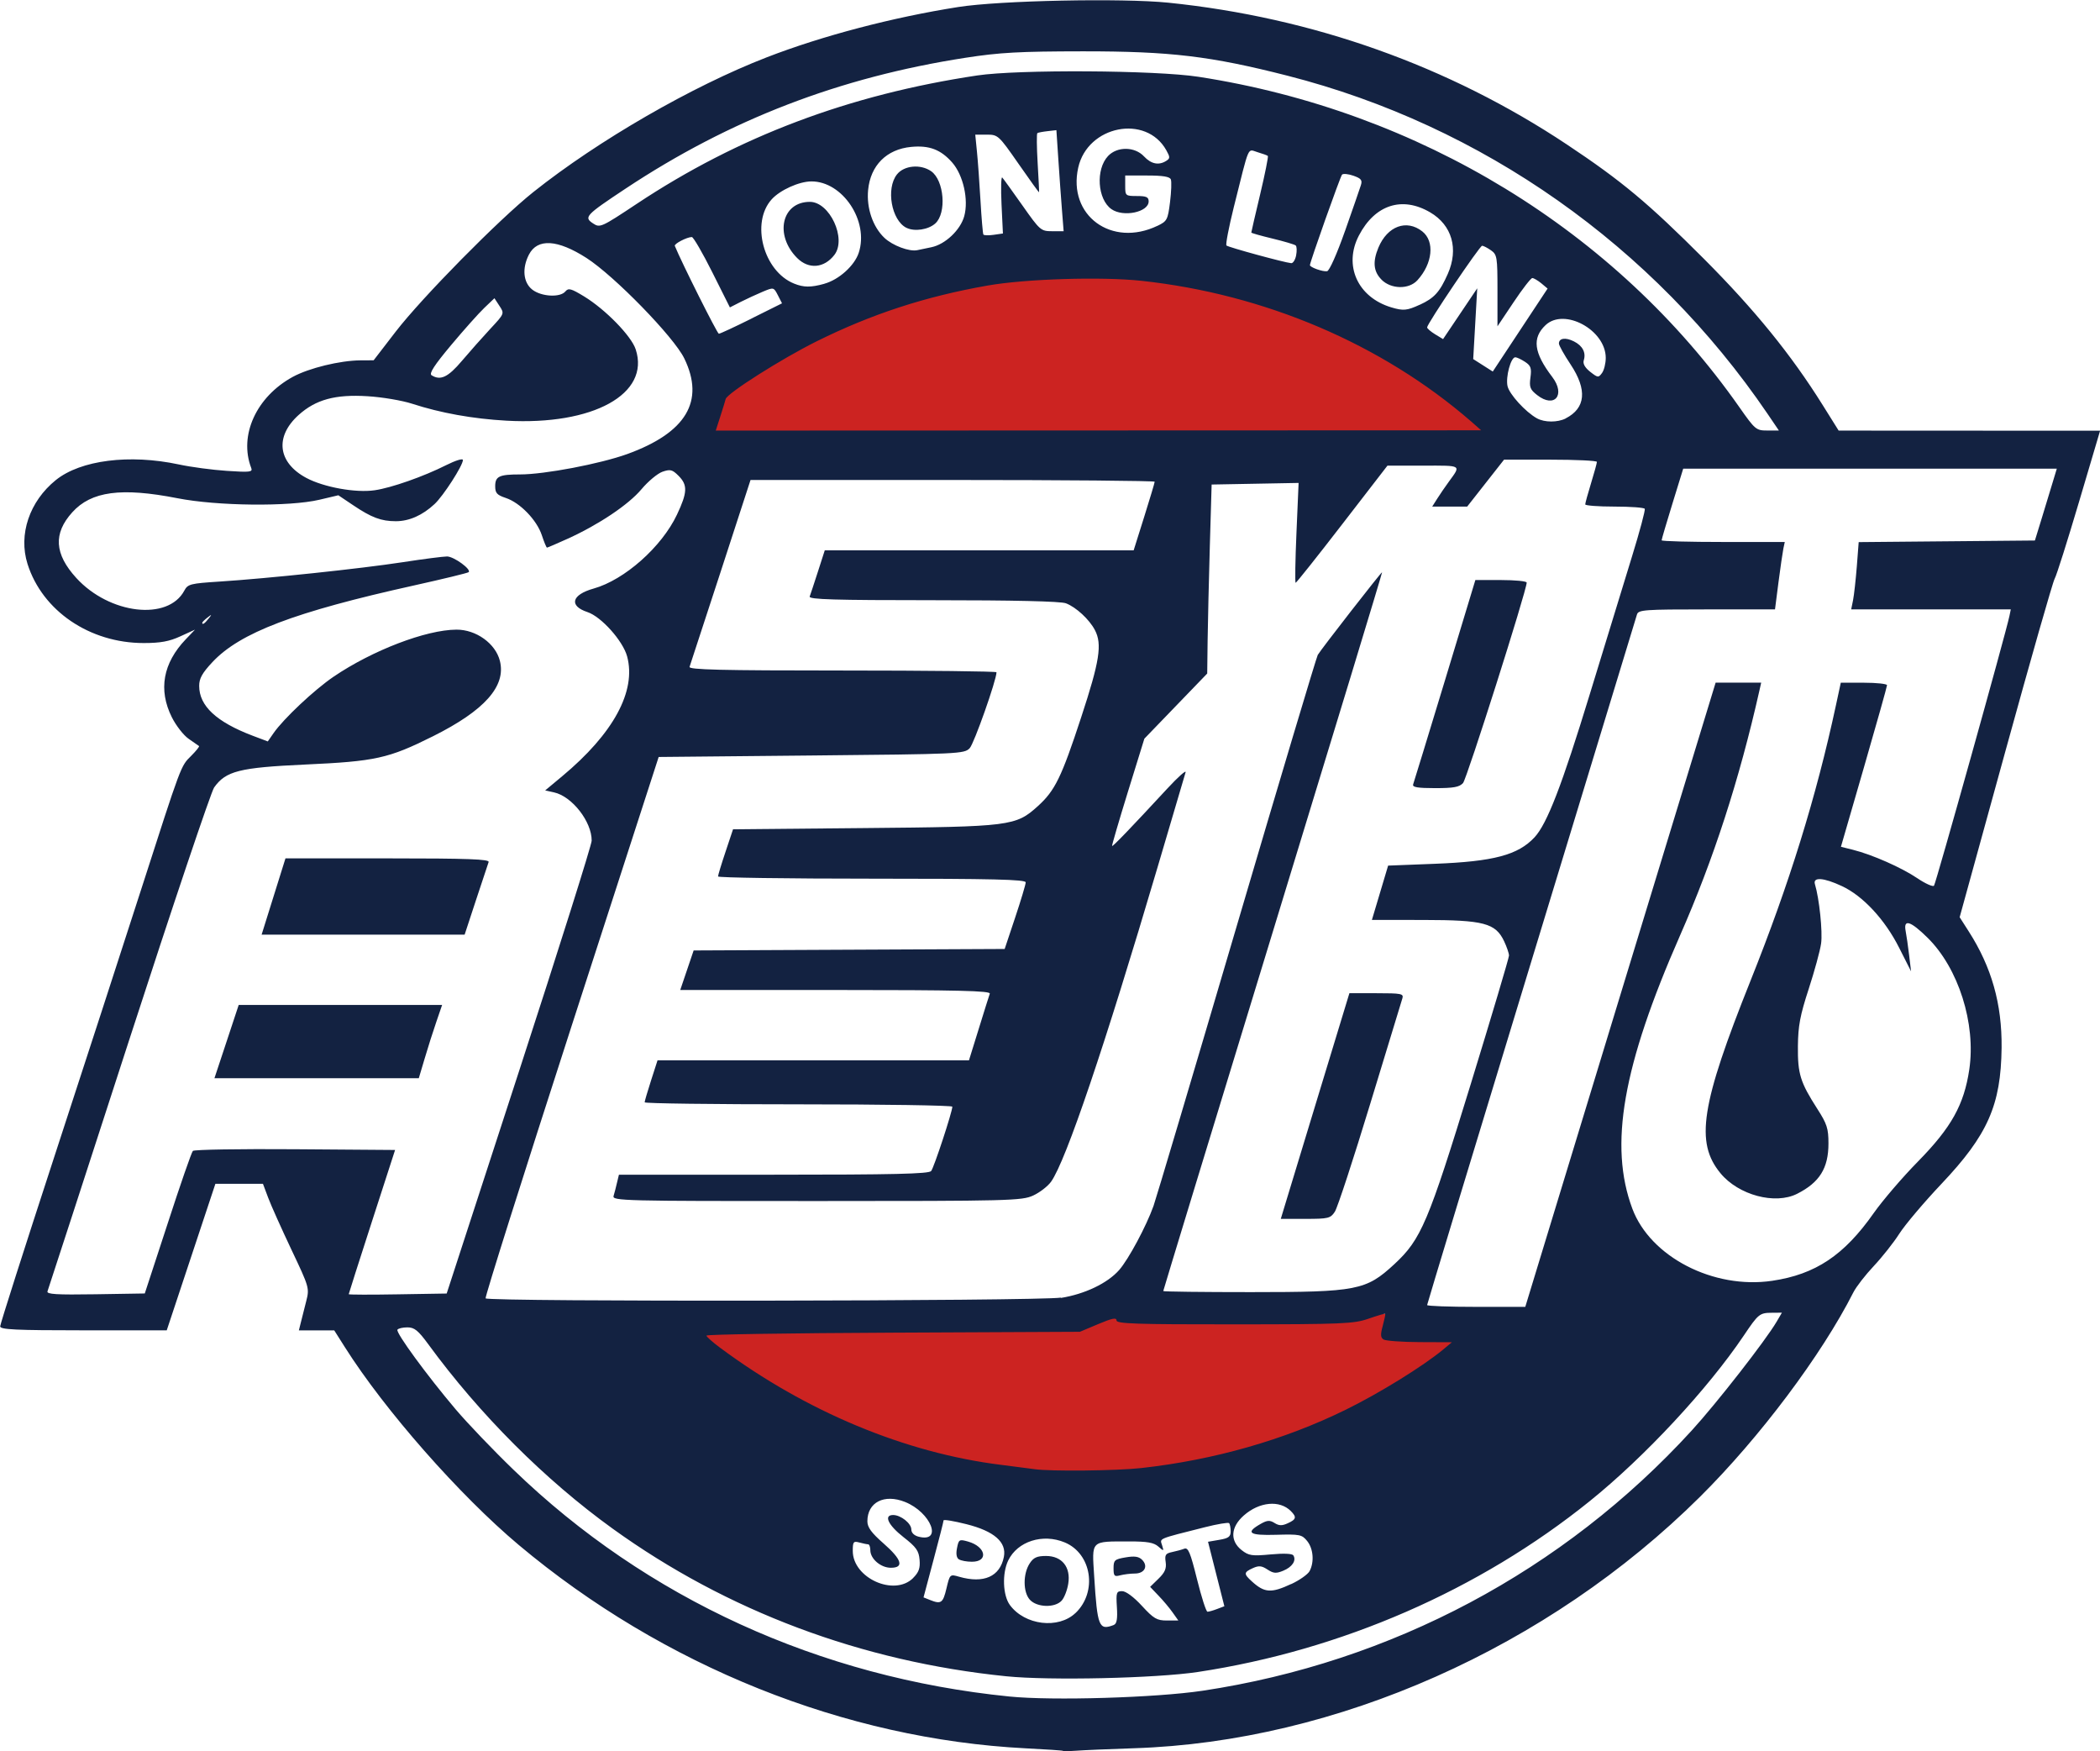 <svg height="288.727" viewBox="0 0 157.902 131.625" width="346.348" xmlns="http://www.w3.org/2000/svg"><g transform="matrix(5.038 0 0 5.038 -427.119 -354.186)"><path d="m100.425 92.376c-.273-.009-.741-.064-1.204-.141-1.309-.217-2.686-.777-3.893-1.583-.39-.26-.705-.501-.684-.522.02-.02 1.429-.039 3.855-.052l2.405-.014.226-.094c.124-.051.254-.101.289-.111.057-.015.066-.015.081.007.03.041.097.05.464.063.455.016 2.473.016 3.02 0.0.495-.015.569-.024.823-.103.107-.033.199-.059.205-.056.006.002-.003.065-.021.139-.019.077-.031.163-.029.202.003.057.01.07.039.084.054.026.37.044.77.044l.361 0-.106.088c-.307.255-.885.624-1.424.909-1.051.556-2.25.926-3.52 1.087-.38.048-1.11.071-1.658.053z" fill="#cc2321" stroke-width=".022"/><path d="m95.295 76.745c0-.069.14-.455.182-.501.111-.123.899-.617 1.324-.83.91-.456 2.033-.801 2.988-.917.44-.053 1.544-.074 1.943-.037 1.887.176 3.734.945 5.139 2.14l.188.16h-5.882c-3.235 0-5.882-.007-5.882-.015z" fill="#cc2321" stroke-width=".041"/><path d="m100.646 96.427c-.007-.006-.259-.023-.559-.038-2.695-.138-5.41-1.227-7.565-3.034-.883-.741-2.001-2.012-2.595-2.951l-.159-.251h-.264-.264l.03-.12c.017-.066.053-.209.08-.317.049-.193.045-.207-.22-.765-.148-.313-.305-.662-.348-.777l-.078-.208h-.355-.355l-.363 1.093-.363 1.093h-1.243c-1.015 0-1.243-.011-1.243-.059 0-.033.363-1.169.806-2.525.443-1.356 1.025-3.145 1.292-3.975.613-1.903.595-1.856.754-2.014.073-.073.125-.138.116-.145-.009-.007-.079-.055-.155-.108-.076-.052-.189-.198-.251-.322-.204-.409-.133-.806.208-1.163l.138-.144-.219.1c-.165.076-.298.1-.547.1-.807 0-1.513-.481-1.734-1.181-.138-.439.029-.933.423-1.251.37-.298 1.099-.39 1.835-.233.18.039.503.082.718.096.345.023.387.018.363-.043-.187-.487.076-1.063.621-1.36.241-.131.704-.244 1.009-.246l.197-.001.328-.426c.395-.512 1.54-1.674 2.055-2.084.967-.77 2.371-1.58 3.485-2.011.826-.32 1.877-.596 2.856-.75.62-.098 2.445-.135 3.135-.065 2.153.22 4.188.944 5.95 2.116.821.546 1.217.877 2.047 1.708.755.757 1.299 1.426 1.77 2.179l.239.382 1.951.001 1.951.001-.314 1.06c-.173.583-.336 1.1-.364 1.148-.028.048-.358 1.204-.734 2.569l-.684 2.482.133.208c.344.536.5 1.087.493 1.74-.01.855-.206 1.3-.897 2.03-.262.277-.546.613-.63.745-.084.132-.256.349-.381.482-.125.133-.263.31-.305.394-.474.935-1.397 2.164-2.287 3.048-2.268 2.251-5.43 3.656-8.45 3.753-.373.012-.761.029-.862.037-.101.008-.19.01-.197.004zm2.082-.897c2.821-.424 5.387-1.79 7.301-3.884.374-.409 1.103-1.344 1.266-1.622l.079-.135-.145.001c-.188.001-.205.015-.425.342-.537.797-1.48 1.81-2.297 2.468-1.649 1.329-3.708 2.226-5.849 2.55-.624.094-2.21.13-2.861.064-2.159-.219-4.166-.972-5.873-2.202-1.01-.728-1.986-1.704-2.753-2.753-.151-.206-.207-.251-.311-.251-.07 0-.137.016-.149.035-.027.043.443.685.87 1.189.173.204.562.611.865.903 1.984 1.917 4.566 3.097 7.399 3.381.644.065 2.186.018 2.882-.086zm-1.322-.984c.041-.016.054-.092.043-.262-.014-.221-.007-.24.078-.24.056 0 .174.087.295.219.176.191.223.219.373.219h.171l-.086-.121c-.047-.067-.142-.18-.211-.251l-.124-.13.125-.122c.095-.092.121-.152.107-.248-.016-.107-.001-.129.094-.149.062-.013.144-.035.183-.05.059-.023.091.054.191.456.066.266.136.484.156.484.02 0 .085-.018.144-.041l.108-.041-.122-.481-.122-.481.169-.029c.138-.023.169-.047.169-.127 0-.054-.011-.109-.024-.122-.013-.013-.176.014-.361.061-.714.18-.672.163-.639.268.029.093.027.093-.056.02-.067-.059-.164-.076-.432-.076-.585.001-.559-.024-.525.52.048.758.07.812.295.726zm-.007-.843c0-.121.015-.135.18-.163.134-.023.197-.013.246.036.095.095.037.205-.108.205-.067 0-.166.013-.22.027-.086.023-.098.01-.098-.106zm-.567.667c.329-.315.242-.885-.161-1.053-.329-.137-.705-.017-.844.269-.093.193-.081.521.025.665.222.302.725.363.98.118zm-.683-.199c-.102-.113-.103-.387-.001-.542.057-.087.109-.11.243-.11.238 0 .372.166.332.414-.015.096-.059.209-.098.252-.1.111-.37.103-.475-.013zm-1.244-.167c.051-.214.052-.215.19-.175.367.105.609-.002.667-.296.044-.22-.145-.385-.561-.489-.186-.047-.339-.072-.339-.056-0.0.016-.067.28-.15.589l-.149.56.095.038c.167.067.195.048.247-.171zm.186-.434c-.036-.023-.046-.083-.028-.17.025-.128.034-.133.165-.096.267.076.309.302.056.301-.076-0-.162-.016-.193-.036zm4.961.368c.124-.058.247-.145.273-.193.072-.136.056-.336-.037-.45-.078-.096-.11-.102-.463-.092-.405.012-.464-.031-.226-.165.094-.053.133-.055.203-.011.067.042.113.043.197.004.128-.058.136-.092.045-.183-.166-.166-.468-.138-.7.066-.197.173-.211.378-.033.518.106.083.153.09.432.064.197-.018.323-.013.34.015.047.076-.017.173-.151.228-.106.044-.146.041-.236-.018-.087-.057-.129-.061-.219-.02-.136.062-.138.085-.013.198.188.171.287.178.587.038zm-5.644-.091c.085-.085.107-.146.096-.271-.011-.135-.05-.19-.24-.338-.229-.179-.3-.33-.155-.33.115 0 .272.125.272.216 0 .05.043.091.111.108.362.091.182-.364-.205-.519-.311-.124-.562.005-.562.289 0 .089.06.171.24.329.275.241.312.364.11.364-.15 0-.306-.133-.306-.262 0-.048-.015-.088-.033-.088-.018-0-.077-.013-.131-.027-.088-.024-.098-.011-.098.126 0 .405.621.684.901.404zm3.406-1.64c1.083-.12 2.135-.42 3.05-.87.502-.246 1.155-.65 1.454-.898l.131-.109-.481-.002c-.265-.001-.507-.019-.539-.039-.046-.029-.048-.073-.012-.205.025-.092.042-.172.036-.178-.006-.006-.118.027-.25.073-.22.076-.389.083-2.0.084-1.47.001-1.76-.009-1.76-.059 0-.046-.067-.032-.273.055l-.273.115-2.788.013c-1.533.007-2.787.026-2.786.044.001.017.094.1.208.184 1.282.951 2.758 1.566 4.186 1.744.216.027.443.056.503.065.24.035 1.226.024 1.596-.017zm7.15-7.062 1.421-4.657.34-0.0.34-0-.027.12c-.3 1.331-.685 2.518-1.184 3.652-.857 1.949-1.064 3.134-.712 4.077.269.72 1.212 1.206 2.088 1.076.646-.096 1.073-.381 1.515-1.011.131-.186.428-.533.661-.77.498-.507.687-.847.765-1.373.101-.683-.162-1.512-.624-1.966-.254-.25-.361-.283-.326-.099.013.066.036.228.052.361l.029.241-.179-.354c-.212-.42-.54-.773-.855-.919-.272-.127-.434-.138-.401-.028.065.213.117.712.092.886-.015.108-.099.413-.185.678-.128.392-.158.55-.161.853-.004.414.035.539.29.936.144.224.166.292.166.516 0 .369-.133.582-.468.751-.328.166-.874.02-1.143-.306-.381-.461-.294-1.02.45-2.879.577-1.442.978-2.735 1.272-4.102l.073-.339h.345c.19 0 .345.017.345.037s-.155.571-.344 1.224l-.344 1.187.18.045c.287.072.724.265.96.424.12.081.232.131.249.112.027-.03 1.074-3.773 1.126-4.025l.02-.098h-1.191-1.191l.028-.138c.015-.076.04-.302.056-.502l.028-.364 1.315-.012 1.315-.012.101-.328c.055-.18.129-.421.163-.536l.063-.208h-2.788-2.788l-.161.522c-.089.287-.161.533-.161.547 0 .014.414.025.919.025h.919l-.021.098c-.011.054-.044.28-.073.503l-.052.405h-1.019c-.932 0-1.02.006-1.041.076-.012.042-.722 2.372-1.577 5.177-.855 2.805-1.555 5.113-1.555 5.127 0 .015.33.027.733.027l.732-0zm-8.353 4.524c.358-.057.698-.219.872-.417.14-.16.404-.652.513-.957.035-.097.593-1.973 1.24-4.17s1.192-4.019 1.211-4.051c.049-.084.95-1.241.96-1.233.005.004-.728 2.415-1.629 5.358-.901 2.943-1.637 5.358-1.637 5.367 0 .009.588.016 1.307.016 1.585 0 1.719-.026 2.141-.416.401-.371.506-.62 1.143-2.694.313-1.019.569-1.879.569-1.912 0-.033-.033-.129-.073-.214-.128-.27-.304-.316-1.201-.317l-.772-.001.121-.405.121-.405.695-.027c.88-.034 1.244-.131 1.49-.395.188-.202.41-.779.825-2.136.232-.758.515-1.683.63-2.055.115-.373.201-.693.19-.711-.01-.018-.214-.033-.454-.033s-.435-.015-.434-.033c0-.018.039-.161.087-.317.048-.156.087-.299.087-.317 0-.018-.312-.033-.693-.033h-.693l-.275.35-.275.35h-.261-.261l.076-.12c.042-.066.119-.179.172-.251.184-.253.203-.241-.378-.24l-.538 0-.675.874c-.371.481-.684.874-.695.874-.011 0-.006-.335.012-.745l.032-.745-.649.012-.649.012-.027.918c-.015.505-.029 1.14-.033 1.41l-.006.492-.469.486-.469.486-.246.794c-.135.437-.241.8-.236.807.01.013.275-.263.825-.857.163-.176.285-.284.272-.241-.013.043-.201.679-.417 1.412-.79 2.674-1.368 4.383-1.59 4.695-.049.069-.17.162-.268.207-.169.077-.349.082-3.232.082-2.888.001-3.052-.003-3.03-.076.013-.042.036-.131.051-.197l.029-.12h2.308c1.793 0 2.318-.012 2.352-.055.042-.051.316-.885.316-.96 0-.019-1.033-.035-2.296-.035-1.263 0-2.296-.013-2.296-.03s.043-.164.096-.328l.096-.298h2.324 2.324l.146-.47c.08-.259.154-.495.165-.525.015-.043-.463-.055-2.3-.055h-2.32l.1-.295.1-.295 2.321-.011 2.321-.011.157-.47c.086-.258.157-.494.157-.524 0-.043-.49-.055-2.296-.055-1.263 0-2.296-.015-2.296-.033s.05-.184.112-.368l.112-.336 1.955-.018c2.189-.02 2.264-.029 2.594-.327.256-.232.352-.427.647-1.326.276-.839.315-1.09.205-1.301-.083-.159-.282-.343-.433-.4-.08-.03-.775-.046-1.984-.046-1.47 0-1.856-.011-1.84-.055.011-.03.067-.197.123-.372l.102-.317h2.305 2.305l.157-.499c.086-.274.157-.511.157-.525 0-.014-1.357-.026-3.016-.026h-3.016l-.445 1.367c-.245.752-.454 1.391-.465 1.421-.016.043.458.055 2.28.055 1.265 0 2.301.012 2.301.026 0 .116-.335 1.065-.4 1.133-.081.085-.155.088-2.363.109l-2.279.022-1.302 4.022c-.716 2.212-1.293 4.037-1.281 4.056.033.053 8.25.042 8.587-.011zm3.34-1.365c.031-.102.261-.86.512-1.684l.456-1.498.407-0c.368-0.0.405.007.384.076-.013.042-.23.752-.481 1.577-.251.825-.488 1.548-.527 1.607-.065.099-.096.107-.438.107h-.369zm1.919-6.297c.011-.03.225-.729.475-1.552l.454-1.498h.383c.21 0 .383.017.383.038 0 .117-.893 2.927-.95 2.991-.055.061-.141.076-.417.076-.26 0-.343-.014-.327-.055zm-18.588 6.551c.187-.576.356-1.063.376-1.083.02-.02.707-.031 1.527-.025l1.491.011-.346 1.069c-.19.588-.346 1.075-.346 1.083 0 .008.329.009.731.002l.731-.012 1.082-3.324c.595-1.828 1.082-3.373 1.082-3.433.002-.284-.293-.662-.563-.721l-.131-.029.252-.21c.767-.638 1.111-1.272.971-1.79-.063-.232-.386-.593-.592-.661-.281-.093-.237-.259.092-.351.461-.129 1.016-.621 1.244-1.103.157-.332.161-.442.023-.58-.093-.093-.123-.1-.24-.06-.073.026-.214.143-.312.26-.194.231-.635.527-1.101.739-.162.073-.301.133-.31.133-.009 0-.043-.083-.077-.185-.075-.227-.326-.486-.538-.556-.132-.044-.158-.073-.158-.175 0-.148.06-.176.371-.176.366 0 1.195-.158 1.6-.304.88-.319 1.161-.79.851-1.427-.155-.32-1.044-1.232-1.46-1.499-.432-.277-.731-.295-.858-.051-.106.205-.086.417.049.523.135.106.417.122.495.027.045-.054.085-.043.279.075.318.194.705.59.77.79.219.665-.636 1.136-1.928 1.064-.504-.028-.985-.115-1.409-.253-.147-.048-.447-.099-.666-.112-.481-.03-.773.05-1.029.281-.358.323-.31.71.116.938.26.139.738.226 1.021.184.248-.036.73-.205 1.065-.374.142-.071.251-.105.251-.077 0 .082-.291.534-.423.657-.18.168-.379.256-.578.256-.219 0-.363-.054-.639-.24l-.219-.147-.284.067c-.448.105-1.523.094-2.118-.023-.837-.164-1.286-.104-1.569.21-.286.316-.267.622.06.98.495.542 1.369.644 1.612.189.052-.098.09-.107.522-.135.718-.046 2.11-.193 2.735-.289.31-.048.609-.086.664-.086.101 0 .366.192.323.234-.013.013-.381.102-.818.199-1.782.395-2.595.704-3.006 1.143-.153.163-.199.246-.198.356 0.0.298.257.537.796.742l.228.086.086-.124c.15-.216.608-.646.896-.842.579-.393 1.381-.7 1.833-.702.294-.002.584.207.649.466.095.377-.228.74-.999 1.125-.665.332-.857.374-1.911.422-.977.045-1.18.096-1.355.342-.046.065-.62 1.77-1.275 3.79s-1.2 3.697-1.212 3.728c-.016.044.134.053.716.044l.736-.012zm.879-2.714.181-.547h1.518 1.518l-.086.251c-.048.138-.126.384-.174.547l-.088.295h-1.525-1.525zm.701-2.165.178-.569h1.526c1.203 0 1.522.012 1.506.055-.011.03-.096.286-.189.569l-.169.514h-1.515-1.515zm-.971-4.144c.054-.069.053-.071-.017-.017-.042.033-.076.067-.076.076 0 .036.036.013.093-.06zm18.843-2.946c-1.33-1.153-3.08-1.899-4.92-2.097-.596-.064-1.728-.029-2.296.071-.928.163-1.73.425-2.55.832-.524.26-1.337.776-1.358.861-.007.03-.044.148-.081.263l-.067.208 5.712-.002 5.712-.002zm4.424-.115c-1.703-2.503-4.256-4.3-7.162-5.042-1.148-.293-1.748-.365-3.057-.364-.947.001-1.239.017-1.749.096-1.881.291-3.521.923-5.076 1.954-.597.396-.624.425-.483.518.103.068.121.06.653-.293 1.514-1.005 3.17-1.629 5.081-1.915.61-.091 2.661-.079 3.302.02 3.295.508 6.23 2.301 8.073 4.931.234.334.25.347.416.347h.173zm-3.011.071c.299-.153.324-.427.074-.804-.096-.144-.175-.285-.175-.313-0-.081.099-.095.224-.032.13.065.183.168.147.282-.016.051.017.109.096.172.114.089.123.09.176.018.031-.042.056-.144.056-.226 0-.416-.618-.752-.898-.489-.204.192-.177.411.099.773.205.269.034.474-.225.271-.106-.083-.119-.119-.1-.262.019-.14.006-.177-.081-.234-.057-.037-.122-.068-.145-.068-.067 0-.146.294-.116.43.027.122.269.387.439.481.114.063.309.063.429.002zm-16.473-.859c.117-.138.308-.353.424-.478.211-.226.211-.227.136-.341l-.075-.115-.151.144c-.083.079-.307.33-.497.557-.248.296-.33.422-.291.448.133.084.246.031.454-.215zm16.109-1.157c-.053-.043-.113-.078-.134-.078-.021 0-.147.162-.279.36l-.241.36v-.533c0-.501-.006-.537-.097-.601-.053-.037-.113-.068-.132-.068-.036 0-.821 1.164-.821 1.218 0 .017.054.063.119.103l.119.072.255-.379.255-.379-.03.528-.03.528.146.093.146.093.409-.619.409-.619zm-11.788.526.456-.227-.062-.121c-.062-.12-.063-.12-.226-.052-.09.038-.238.106-.327.151l-.163.083-.263-.525c-.145-.289-.282-.525-.305-.525-.072 0-.267.101-.254.132.099.244.633 1.31.657 1.311.018 0.0.238-.102.489-.227zm9.974-.205c.216-.099.299-.19.419-.462.164-.372.063-.726-.263-.917-.419-.246-.825-.114-1.064.345-.233.447-.019.921.482 1.072.18.054.235.049.426-.039zm-.57-.375c-.121-.121-.135-.266-.047-.478.134-.321.42-.427.655-.242.188.148.155.479-.073.729-.127.139-.392.135-.536-.009zm-8.317.061c.218-.06.451-.27.514-.462.156-.472-.241-1.068-.708-1.065-.183.001-.466.129-.591.267-.316.349-.123 1.075.335 1.258.144.058.25.058.449.003zm-.405-.384c-.342-.342-.231-.838.189-.838.297 0 .552.55.367.791-.153.199-.384.219-.556.047zm8.176-.401c.114-.325.221-.632.237-.684.025-.077.005-.102-.111-.143-.077-.027-.154-.034-.17-.016-.027.031-.479 1.305-.479 1.35 0 .033.192.101.256.091.034-.005.147-.258.267-.599zm-.729.361c.013-.066.01-.133-.006-.147-.016-.015-.172-.061-.346-.103-.174-.042-.317-.082-.317-.09s.059-.265.132-.57c.073-.306.124-.563.115-.573-.009-.009-.078-.034-.153-.056-.156-.045-.115-.138-.356.823-.074.298-.123.553-.109.569.026.026.865.255.967.264.027.002.06-.05.073-.116zm-5.444-.121c.207-.042.435-.258.491-.465.067-.247-.016-.612-.18-.799-.17-.193-.342-.259-.613-.233-.366.035-.607.276-.642.643-.026.269.07.549.242.713.122.116.373.21.491.185.036-.008.131-.027.211-.044zm-.373-.29c-.223-.112-.307-.585-.141-.796.106-.135.353-.158.511-.048.194.136.233.624.062.779-.104.094-.311.125-.431.065zm1.42-.351c-.011-.239-.006-.418.011-.399.018.019.153.207.302.418.261.371.275.383.442.383h.172l-.025-.317c-.014-.174-.038-.514-.054-.754l-.029-.437-.131.015c-.072.008-.141.021-.153.029-.012.007-.01.207.004.444.014.237.024.434.021.439-.003.004-.141-.187-.307-.426-.296-.425-.306-.434-.474-.434h-.171l.025.251c.014.138.038.468.053.732s.035.493.043.507c.008.014.077.016.153.005l.139-.02zm2.327.322c.144-.069.155-.09.188-.354.019-.154.025-.307.012-.339-.016-.041-.118-.058-.352-.058h-.329v.153c0 .149.004.153.175.153.141 0 .175.016.175.08 0 .161-.378.24-.555.116-.21-.147-.238-.594-.051-.793.137-.145.399-.142.537.006.106.114.221.137.332.066.058-.037.058-.055 0-.159-.302-.54-1.174-.367-1.314.26-.16.714.498 1.197 1.183.868z" fill="#132241"/></g></svg>